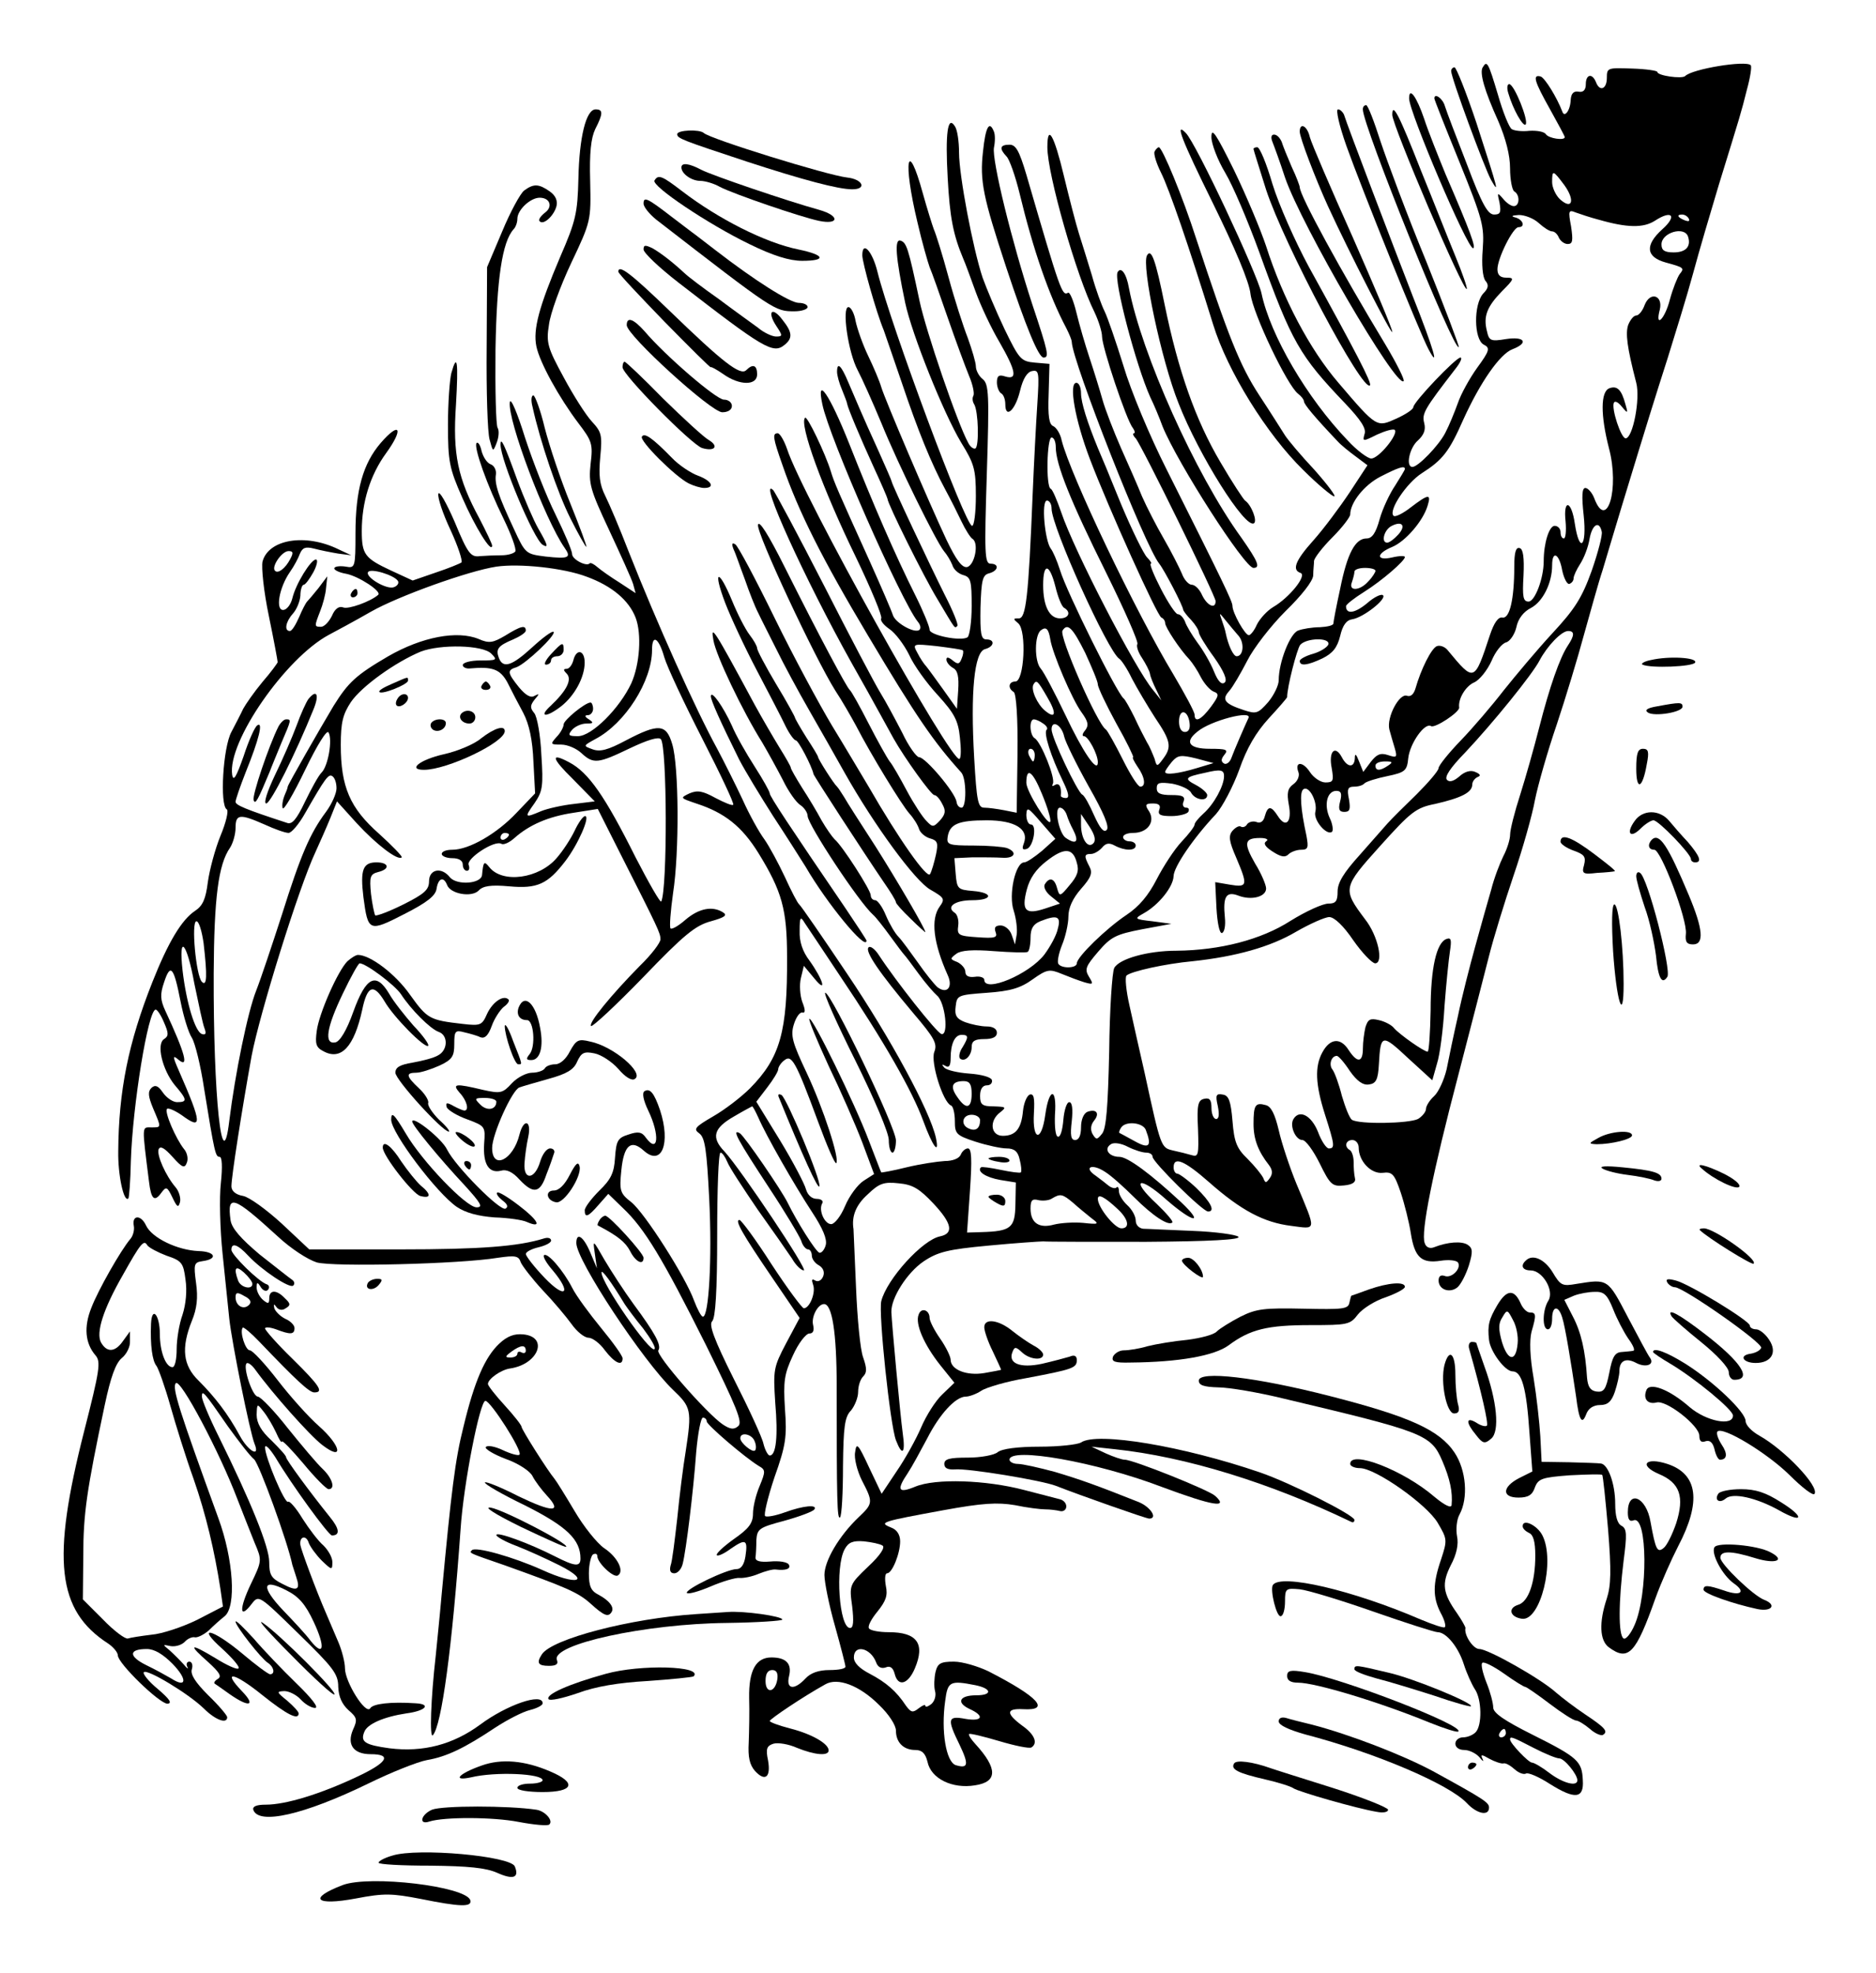 <?xml version="1.0"?>
<svg
    xmlns:rdf="http://www.w3.org/1999/02/22-rdf-syntax-ns#"
    xmlns="http://www.w3.org/2000/svg"
    xmlns:cc="http://web.resource.org/cc/"
    xmlns:dc="http://purl.org/dc/elements/1.1/"
    xmlns:svg="http://www.w3.org/2000/svg"
    xmlns:inkscape="http://www.inkscape.org/namespaces/inkscape"
    xmlns:sodipodi="http://sodipodi.sourceforge.net/DTD/sodipodi-0.dtd"
    xmlns:ns1="http://sozi.baierouge.fr"
    xmlns:xlink="http://www.w3.org/1999/xlink"
    viewBox="0 0 446 469"
    version="1.0"
  >
  <g
      transform="translate(0 469) scale(.1 -.1)"
    >
    <path
        d="m3525 4530c-8-13 4-55 37-128 18-42 28-81 28-112 0-27 5-52 10-55 14-8 13-35-1-35-7 0-18 8-26 18-13 15-14 15-8-10 4-23 2-28-13-28s-29 25-64 118c-25 64-49 127-53 140-5 18-25 32-25 18 0-3 27-71 60-152 55-136 59-152 55-207-3-37 0-65 6-74 9-10 8-18-5-31-23-26-22-108 1-121 16-8 15-14-15-55-18-25-39-63-46-84-8-22-21-54-30-71-16-31-65-81-78-81-17 0-7 46 13 63 14 13 19 25 15 41-6 23 0 33 74 129 12 15 17 27 12 27-11 0-112-106-112-118 0-5-18-17-40-27-47-21-46-23-138 85-68 79-132 200-172 325-13 39-47 120-76 180-43 87-54 104-54 79 0-16 15-55 33-85s54-115 81-189c77-214 96-246 204-359 37-39 51-60 46-73-5-18-4-18 30-1 20 9 38 14 42 11 9-10-38-68-56-68-8 0-34 19-56 43-97 101-184 250-205 350-10 46-156 358-180 381-27 28-10-16 65-168 52-106 86-186 89-215 6-47 87-217 113-237 8-6 14-14 14-18 0-7 25-37 80-95 8-9 28-25 43-36l28-21-42-64c-24-36-62-87-86-114-44-49-52-71-31-78 16-6-27-59-65-81-15-9-32-28-39-42-6-14-15-25-19-25-9 0-39 53-39 70 0 10-21 54-157 325-39 77-85 187-102 245-18 58-38 116-45 130s-21 52-30 85c-10 33-24 78-31 100s-23 84-36 138c-23 96-39 124-39 67 0-64 69-306 112-392 10-21 18-47 18-58 0-25 58-199 73-217 5-7 6-13 3-13-4 0-2-6 4-12 15-18 190-375 190-387 0-20-20-11-32 14-6 14-17 25-25 25-7 0-18 12-23 26-6 14-25 52-43 83s-41 76-52 101c-10 25-33 77-50 115-17 39-37 90-44 115s-21 70-31 100-24 78-31 107-16 50-20 47c-14-8-18 3-99 281-17 57-25 71-40 71-23 0-25-9-7-28 7-7 21-47 31-88 32-133 70-243 111-320 7-14 13-28 13-33 2-48 174-485 208-527 12-15 57-101 57-110 1-3 9-14 19-24 10-11 18-24 18-29s16-32 36-59c24-34 32-54 26-60-7-7-16 1-26 26-8 20-26 51-39 68-13 18-27 41-30 51-4 9-11 17-17 17-5 0-23 27-40 60s-28 60-24 60c3 0-1 7-9 15s-36 65-62 127c-25 62-50 122-55 133-25 61-40 108-40 130 0 14-5 25-11 25-19 0-3-89 32-181 45-118 160-373 170-377 5-2 9-8 9-13 0-10 35-63 58-87 7-8 19-26 27-42 8-15 21-30 30-34 14-5 13-10-6-36-23-31-39-39-39-19 0 7-23 49-50 95-90 149-245 474-266 557-3 16-13 31-20 34-10 4-13 24-11 76l2 72-35 3c-33 3-37 8-72 80-20 42-43 97-52 122-23 69-56 243-56 297 0 26-4 55-10 63-17 27-23-17-17-123 5-93 13-135 37-192 5-11 18-47 30-80s37-86 56-118c39-68 44-91 14-82-15 5-20 2-20-14 0-11 5-23 10-26 6-3 10-15 10-26 0-36 24-14 35 32 7 29 17 45 29 47 16 3 17-3 12-80-3-45-8-141-11-213-10-247-16-295-33-295-14 0-14-1-1-12 20-18 14-138-7-138-16 0-19-16-4-25 6-4 10-62 9-147l-2-140-30 6c-16 3-37 6-47 6-15 0-18 15-24 118-9 156 0 253 26 259 22 6 24 23 3 23-13 0-15 14-14 76 2 65 5 77 20 81 23 6 25 23 4 23-14 0-15 24-9 213 6 190 5 214-10 226-9 7-16 21-16 30s-9 39-19 67c-11 28-32 93-46 145s-30 103-35 114c-4 11-16 49-26 85-37 135-48 78-13-68 11-48 25-96 29-107 5-11 24-65 43-120s42-117 51-139c9-21 13-42 10-47s-2-14 2-20c10-17 12-99 3-105-4-2-12 3-17 13-26 47-101 267-116 338-27 128-31 138-45 143-15 5-12-38 11-148 16-75 91-262 133-332 31-50 35-64 35-127 0-39-4-71-9-71-16 0-193 476-225 604-12 49-36 75-36 39 0-17 33-135 51-178 4-11 23-67 43-125 38-113 70-192 104-255 12-22 29-56 38-75s21-38 26-41c16-10 5-63-13-67-12-2-26 17-49 65-44 94-146 333-155 363-4 14-18 47-31 74s-26 64-30 83c-3 18-11 33-17 33-16 0-1-107 22-150 11-21 36-77 56-125 41-101 131-283 149-305 7-8 16-23 20-33 3-11 15-21 26-24 18-5 20-14 20-74 0-37-5-71-10-74-16-10-90 5-90 18 0 7-15 44-34 82-48 96-101 218-157 360-47 118-79 164-64 94 16-79 187-467 227-517 6-7 8-15 4-19-10-10-56 15-63 34-3 10-28 68-55 128-76 168-85 188-93 215-13 42-56 132-61 127-15-14 42-170 121-332 36-75 63-140 60-145s6-16 19-25c14-9 35-37 47-61 11-25 42-68 69-97 39-43 48-60 52-100 3-26 3-49-1-51-18-12-375 628-410 737-7 20-17 37-22 37-13 0-12-10 11-75 38-111 95-224 203-405 116-195 157-254 222-326 13-14 13-84 1-84-6 0-11 6-12 14-3 22-74 106-89 106-6 0-25 26-40 58-16 31-39 74-52 95s-73 135-134 255c-61 119-116 222-121 227-37 35 76-213 186-410 25-44 55-98 67-120s27-49 33-60c27-48 90-135 97-135 5 0 13-9 19-21 9-16 8-24-5-39-16-17-18-17-33-1-9 9-30 41-46 71s-34 62-41 70c-6 8-29 49-50 90s-41 77-45 80c-7 6-70 123-153 289-41 82-63 116-65 103-3-21 135-316 184-394 16-24 37-61 49-83 35-68 109-189 127-209 10-11 20-27 23-37 3-9 15-19 26-22 18-5 20-11 14-39-4-18-10-39-14-46-7-12-74 83-146 208-18 30-57 96-87 145-30 50-92 165-137 257s-87 171-93 174c-8 5-9 1-4-12 5-10 16-43 27-72 10-29 24-65 32-80 7-15 27-54 43-86 16-33 51-98 78-145s65-114 84-148c71-126 168-258 204-278 33-19 35-22 22-40-22-30-15-87 19-163 13-28-1-46-24-29-8 7-29 33-47 59-18 25-38 53-46 61s-21 30-30 51c-8 20-20 36-25 36-6 0-11 5-11 12 0 12-67 117-86 133-6 6-20 26-31 45-10 19-31 54-46 77-15 24-27 45-27 48s-12 24-27 48c-14 23-41 69-59 102-98 182-105 192-98 153 6-36 69-168 116-243 13-22 35-62 49-89 13-27 32-54 42-60 9-6 17-18 17-26 1-21 122-205 156-235 6-5 24-28 40-50s31-42 34-45 18-23 34-45 36-45 44-52c19-16 28-96 10-91-12 4-107 124-149 188-9 14-20 22-24 18-10-9 26-61 105-155 52-61 59-74 51-94-9-25 21-120 40-127 5-2 9-19 9-37 0-30 3-34 49-49 28-9 61-16 74-16 18 0 27-7 31-26 4-15 5-28 3-31-2-2-24 1-48 6s-45 8-47 6c-10-10 12-24 46-30l37-6-1-52c-1-56-10-64-82-66l-33-1 7 100c5 74 4 100-5 100-6 0-14-7-17-15-4-9-19-15-38-15-17-1-58-7-91-15-32-8-60-13-60-12-1 1-14 36-30 77-33 87-134 294-141 288-2-3 19-53 46-112 28-58 64-140 80-182l28-75-25-16c-14-9-34-36-44-60s-25-43-33-43c-16 0-31 34-21 50 3 5-3 10-13 10-12 0-22 9-26 23-3 12-30 64-61 115l-57 93 26 34c14 18 26 38 26 43s6 15 14 21c18 15 27 0 81-146 21-57 40-101 43-98 9 9-31 131-70 214-34 72-39 89-31 115 5 17 14 30 20 29 8-2 8 6 0 26-5 15-7 40-3 56l7 29 25-30c31-38 21-3-12 43-16 21-24 45-23 70 0 33 2 36 12 19 7-10 44-66 82-123 109-162 174-277 200-348 22-60 39-83 30-40-14 64-108 237-211 390-59 88-110 162-114 165s-19 32-34 65c-15 32-37 73-49 90-12 16-36 59-52 95-17 36-44 90-60 120-52 95-143 298-211 470-20 52-45 111-55 131-14 28-16 49-12 93 5 52 3 59-20 84-14 15-44 62-67 105-38 70-42 82-35 125 3 26 27 92 53 147 47 99 47 101 45 194-2 68 2 103 12 124 19 37 19 47 1 47-23 0-39-67-41-165-2-81-6-100-43-185-51-120-65-173-57-213 8-39 54-122 100-183 32-42 35-49 29-97-5-47-1-61 44-157 27-58 53-115 57-128l6-22-38 25c-21 13-45 30-53 37s-16 11-18 9c-7-9-42 9-42 22 0 8-18 50-39 93-22 44-54 126-73 184-18 58-34 96-36 84-6-42 84-280 130-346 17-24 10-27-45-21-47 6-48 6-76 67-36 77-46 106-42 129 1 9-4 20-12 23-9 3-18 17-22 31-3 14-8 23-12 20-8-9 26-103 64-180 18-37 31-72 28-78-4-5-18-9-33-9s-38-1-51-2c-22-3-29 6-60 81-20 46-37 76-39 67s11-48 29-86c18-39 29-73 26-77-4-3-31-14-61-24l-55-19-52 24c-62 29-69 38-69 94 0 68 20 133 58 185 42 58 33 77-13 24-42-49-60-112-60-215 0-81-1-83-23-79-12 2-25 1-27-3-3-4 10-11 28-14 30-6 85-42 76-50-18-16-71-35-83-30-10 4-20-3-27-20-7-14-18-26-26-26-16 0-16 1-2 37 6 15 13 40 14 55l3 28-21-28c-12-15-24-29-27-32s-12-20-19-37c-8-18-17-33-22-33-14 0-10 22 7 41 9 10 17 29 18 43 0 14 4 26 8 26s14 14 23 30c9 17 11 30 6 30-12 0-48-58-56-92-4-16-14-28-22-28-19 0-9 54 16 90 10 14 20 33 24 44 6 14 13 17 33 12 15-4 40-9 58-12l31-4-30 14c-79 39-167 24-181-29-3-14 3-72 15-129 12-58 21-107 21-110 0-2-16-24-36-47-20-24-40-53-46-64-5-11-18-36-28-55-20-37-28-174-11-184 5-3-2-32-15-63-13-32-26-81-30-110-5-40-12-56-30-68-32-21-64-74-102-170-57-144-80-258-81-402-1-55 13-122 24-112 2 2 5 42 6 89 4 131 41 360 59 360 4 0 13-14 20-31 11-25 11-32 0-39-19-12-4-73 25-109 30-35 31-41 6-41-10 0-25 10-34 23-11 16-18 19-27 11-9-9-8-20 4-49 20-47 20-45-5-45-22 0-22 7-5-128 5-43 13-50 29-28 12 16 14 16 27-11 11-23 14-25 18-10 2 10-3 26-11 35-23 27-45 76-40 90 4 9 14 3 33-18 23-26 29-28 34-14 4 9 1 24-7 33-19 24-47 88-40 95 3 3 19-4 35-15 49-36 49-22-7 106-15 34-15 38-1 26 26-22 16 15-31 116-12 26-13 39-3 68 15 46 23 37 39-45 7-36 19-75 27-87 8-13 21-67 29-120 25-154 27-163 37-163 6 0 7-24 3-62-4-35-2-110 4-168s13-127 16-155c6-56 49-270 60-297 14-34-15-18-35 19-28 52-60 93-98 131-37 36-42 77-16 142 12 29 15 55 10 90-6 45-5 49 15 52 38 5 31 23-9 24-50 2-111 31-125 61-12 26-34 25-29-1 2-10-2-24-8-31-23-27-77-122-93-164-18-45-15-84 10-113 13-15 10-35-27-180-78-306-65-426 57-505 12-8 23-21 23-28 0-19 99-115 118-115 12 1 5 11-23 35-22 18-37 37-33 40 8 8 106-51 142-86 28-28 56-38 56-21 0 4-20 28-45 52-31 31-43 50-39 62 3 10 0 18-6 18s-8-6-5-12c4-7 0-5-8 5-9 10-24 25-34 34-17 14-17 14 2 10 11-2 26 2 34 10 7 8 18 12 23 11 6-2 21 5 34 16 12 12 29 27 38 34 28 23 21 135-15 233-93 256-111 311-101 321 11 11 103-162 146-275 13-34 32-81 41-104 18-42 18-43-9-99-28-59-27-85 2-47 17 22 17 22 111-70 83-81 95-96 95-127 1-24 9-41 24-55 21-18 22-23 11-47-15-35 1-58 42-58 52 0 40-20-33-54-87-41-169-66-216-66-22 0-32-4-30-12 12-37 121-12 273 62 55 27 118 52 140 56 47 8 90 29 162 77 29 19 66 38 83 42 16 4 30 11 30 16 0 26-86-4-149-51-64-47-135-66-215-56-58 8-70 15-60 39 7 19 47 36 100 44 46 6 60 22 22 24-59 4-102-1-108-12-11-16-60 63-60 95 0 14-7 42-16 63s-22 52-29 68c-24 55-59 150-61 162-3 21 14 25 20 5 4-10 18-29 31-42 24-23 25-23 25-3 0 11-10 28-21 39-12 10-34 39-50 64-15 25-31 43-34 40-8-6-55 106-55 129 0 9 11-2 25-24 38-64 126-185 134-185 20 0 18 16-5 44-49 61-104 136-104 142 0 4-16 21-35 40-24 22-35 41-35 61 1 27 1 27 16 8 9-11 22-33 30-50 7-16 13-26 14-22 0 5 23-19 51-52 28-34 55-61 60-61 17 0 9 26-14 48-13 12-50 56-83 97-32 41-64 74-71 75-13 0-36 70-27 79 3 3 12-3 20-14 42-58 130-157 160-180 52-40 45-2-8 45-24 21-68 70-98 109s-60 71-66 71c-11 0-25 45-17 54 2 2 20-13 39-33 88-92 119-121 131-121 23 0 14 15-52 80-36 35-65 68-65 72s12 3 26-2c34-13 44-13 44 3 0 7-10 17-22 22-12 6-23 17-26 25-2 11-1 11 5 3 5-7 14-9 22-3 12 7 12 11-2 24-20 21-37 20-37 0 0-14-3-14-15-4-8 7-15 20-15 29 0 14 2 14 10 1 5-8 13-11 17-6s3 11-3 13c-19 6-84 70-84 82 0 18 15 13 40-14 33-35 99-79 107-71 4 4 3 10-3 14s-40 31-77 60c-45 38-66 62-69 81-9 64 7 58 112-38 31-29 71-55 93-62 40-11 339-4 430 11 42 6 50 5 55-11 4-9 27-39 52-66 25-26 56-63 69-81 12-17 30-32 40-32 9 0 27-13 39-30 23-30 42-39 42-19 0 6-23 38-51 72-27 33-59 76-69 96-21 41-59 85-67 77-3-3 6-19 21-36 46-55 30-69-19-18-25 26-45 52-45 57s13 12 30 16 30 11 30 16c0 6-8 8-17 5-61-19-151-26-342-26h-216l-65 61c-36 33-77 63-92 66-18 3-28 12-28 23 0 23 25 182 48 310 19 100 112 400 152 485 10 22 26 58 35 80l16 40 47-52c46-50 98-90 107-81 2 2-22 27-54 56-69 61-91 111-91 211 0 54 5 73 24 102 26 38 106 95 166 120 47 18 148 16 168-5 15-15 13-16-26-16-23 0-42-5-42-11 0-5 8-9 17-8 54 5 72-2 89-33 9-18 26-51 38-73 14-27 22-64 24-116l4-75-44-46c-47-50-113-88-153-88-14 0-25-4-25-10 0-5 11-10 25-10 16 0 25-6 25-15 0-8 4-15 10-15 5 0 7 6 4 14-6 15 62 60 78 50 5-3 19 3 31 14 35 31 80 51 141 60l57 9 56-111c88-174 93-184 93-199 0-8-22-37-49-63-67-68-123-136-116-143 3-3 59 49 124 116 97 101 124 123 161 133 32 9 40 14 29 21-25 16-57 10-89-17-17-15-33-24-36-21s0 41 6 84c15 96 14 302-2 354-14 48-32 50-110 9-43-23-62-28-80-21-22 8-22 8 7 24 71 37 135 138 135 212 0 39 16 29 29-17 7-24 48-111 91-195s76-154 73-156c-2-3-21 5-42 16-31 17-43 19-62 11-23-11-22-11 16-24 68-22 109-55 148-118 56-91 68-134 68-247 1-177-16-239-88-312-21-21-60-51-88-67-43-25-47-30-33-40s18-39 24-157c7-142-1-279-15-279-4 0-13 17-21 38-20 56-117 208-149 234-27 21-29 27-24 76 6 60 23 74 53 47 43-39 65 17 39 96-14 41-24 53-37 45-6-4-3-21 9-46 28-58 24-105-6-64-9 13-18 15-41 7-26-8-29-15-32-55-2-36-10-52-37-78-19-19-35-40-35-47 0-19 8-16 33 13l23 26 35-34c51-48 94-119 197-325 73-148 88-184 77-193-10-9-19-8-37 4-37 25-160 165-153 176 8 12-8 41-59 110-22 30-53 78-69 105-28 49-28 49-23 15l5-35-16 38c-16 38-33 49-33 22 0-41 159-281 230-349 43-41 45-48 30-146-6-36-15-107-20-159-6-52-12-103-16-113-3-12 0-18 9-18 8 0 17 10 20 23 8 32 25 169 32 265 4 45 11 82 16 82s9-4 9-9c0-8 91-86 124-106 16-9 16-13 2-47-9-21-16-50-16-66 0-23-10-36-46-61-25-18-43-35-40-38s18 4 34 16c35 24 40 21 34-19-3-19-10-30-21-30-23 0-125-49-118-57 4-3 29 4 57 16s59 21 68 20 30 3 46 10c15 6 33 11 40 10 25-3 37 2 31 12-4 6-23 9-44 7-24-2-36 1-35 10 1 6 2 25 2 41 2 27 7 30 67 46 36 10 68 22 71 27 8 12-26 9-70-7-22-8-43-12-47-9-4 2 6 44 22 92 27 76 30 96 25 163-4 65-2 82 19 127 13 29 31 52 39 52 9 0 12 7 9 20-5 19 11 50 26 50 19 0 30-67 30-195 0-273 1-318 8-312 4 4 7 59 7 121 1 94 4 118 19 133 9 11 17 31 17 44 0 14 5 30 12 37 9 9 9 19 0 45-7 18-14 93-17 166s-6 135-6 139c-5 31 6 58 34 83 27 26 38 30 74 26 33-3 49-13 82-48 44-47 49-71 16-78-42-8-127-102-140-154-7-28 21-295 35-331 15-39 23-31 16 17-6 44-26 261-27 288-1 34 38 94 76 120 34 23 58 29 155 38 63 6 122 10 130 10 8-1 118-1 245-1 150 1 226 5 219 12-5 5-55 12-109 14-55 2-108 5-117 5-10 1-18 9-18 19 0 11-9 27-20 37s-20 25-20 33c0 9-3 13-6 9-3-3-11-1-18 4-6 5-20 16-31 24-30 20-10 30 21 10 15-9 46-37 70-61 45-45 82-69 91-60 3 2-14 22-37 44-64 59-43 69 23 10 63-55 92-60 35-6-72 67-127 108-147 108-25 0-38 19-20 30 7 5 25 2 40-6 16-8 35-14 44-14 8 0 15-4 15-10 0-12 119-130 132-130 18 0 6 23-28 56-20 19-41 34-45 34-5 0-9 7-9 15 0 27 26 16 84-35 77-68 131-96 195-104 62-8 61-15 13 100-16 39-35 96-42 127-9 38-18 57-31 60-25 7-29 0-29-45 0-36 11-65 37-98 8-11 9-20 2-30-9-13-11-13-16 0-4 8-20 28-37 45-26 25-32 40-36 90-4 48-9 61-23 63-16 3-18-1-12-27 4-20 3-31-4-31-6 0-11 12-11 26 0 19-4 25-17 22-15-3-18-14-15-72 2-61 1-67-15-62-10 3-30 8-44 11-29 7-29 5-68 185-12 52-28 124-36 160-8 35-11 67-7 71 11 10 92 28 157 34 103 11 185 34 246 70 33 19 69 35 79 35 12 0 34-21 57-55 21-30 44-54 52-55 21 0 7 66-24 105-54 72-53 75 36 174 73 81 85 91 131 100 61 14 88 27 88 46 0 7 6 15 13 18 8 3 6 7-6 12-11 5-25 1-38-11-13-11-23-14-29-8-7 7 8 29 43 65 66 70 160 186 177 219 18 34 52 70 68 70s15-11-1-35c-19-29-43-97-68-195-12-47-32-118-45-159-13-40-24-83-24-95 0-11-7-34-16-51-8-16-22-52-29-80-8-27-25-88-38-135s-32-121-41-165c-10-44-22-101-27-127-6-25-19-54-30-64-10-9-19-23-19-30s-9-18-19-24c-22-11-140-13-157-2-6 4-16 30-24 57-7 28-17 55-22 62-10 12-3 33 10 33 4 0 18-16 31-36 17-24 31-34 45-32 17 2 22 11 24 48 4 72 7 73 69 15l58-53 11 39c7 21 15 83 18 137 4 53 10 112 13 131 4 26 3 33-8 29-24-8-38-69-38-170-1-54-4-98-7-98-9 0-67 41-80 56-5 7-22 16-36 19-21 5-26 2-32-17-3-13-6-35-6-50 0-34-13-36-34-4-19 30-44 28-62-5-19-34-17-77 6-149s24-80 9-80c-6 0-18 18-26 40-16 39-44 53-58 30-10-16 5-50 21-50 8 0 26-25 41-55 25-51 30-56 58-53 21 2 29 8 26 18-2 8-3 25-3 38 0 12-4 25-9 28-14 8-10 24 6 24 8 0 15-8 15-18 0-32 29-63 57-60 23 3 28-3 43-47 9-27 20-71 24-97 9-57 25-72 71-65 19 3 37 1 41-4 9-14-15-39-32-32-9 3-14-1-14-11 0-22 27-31 45-16 8 7 20 30 27 52 10 33 9 41-3 49-14 9-47 7-80-6-10-4-19 0-22 10-10 24 19 168 80 400 30 116 63 243 73 283s36 125 58 190c22 64 45 146 51 180 7 35 30 116 52 180 21 63 50 159 64 211 15 53 34 123 45 156 10 33 30 101 45 150 63 207 78 255 110 355 18 58 46 148 60 200s42 147 61 210c53 172 53 171 67 227 8 29 12 55 9 58-12 12-140-9-156-26-8-7-66 1-66 10 0 3-27 7-60 8-58 2-60 2-60-22 0-27-17-34-26-10-9 22-24 18-24-5 0-14-6-20-17-18-12 2-18-4-19-20-1-25-15-43-20-27-13 34-41 79-51 83-21 6-15-12 22-78 19-34 35-64 35-66 0-9-39-3-45 7-4 6-21 9-39 8-17-2-36 0-42 4-6 3-21 40-33 82-23 77-26 82-36 65zm194-280c26-36 19-60-10-34-10 9-19 28-19 41 0 30 2 29 29-7zm81-82c69-20 107-20 134-3 41 27 54 12 18-20-42-38-39-66 8-79 44-12 45-13 33-28-5-7-16-34-23-60-12-47-36-70-24-24 8 34-23 44-36 11-5-14-14-25-20-25s-14-10-19-22c-7-20-3-53 19-138 10-38-8-131-25-132-11-1-35 72-28 85 3 5 11 0 19-10 14-17 15-16 8 7-9 33-19 44-38 37-21-8-21-64-1-142 26-97-5-199-35-119-5 13-15 24-21 24-8 0-9-19-4-65 8-75-10-92-21-20-8 56-28 60-22 5 2-22 0-40-4-40-5 0-8 7-8 15s-6 15-14 15c-13 0-26-41-26-84 0-41-21-96-36-96-13 0-15 11-12 62 2 43-1 63-9 65-9 3-13-9-13-44 0-78-11-124-28-121-10 2-20-12-30-42-37-112-37-112-100-36-6 8-18 13-26 10-13-5-38-55-51-101-4-13-11-20-20-17-18 7-49-51-42-80 3-11 9-32 13-45 6-21 5-23-16-16-18 6-27 2-41-16l-18-24-10 25c-7 18-10 20-10 8-1-24-18-23-31 2-16 30-32 14-24-26 5-30 4-34-15-34-11 0-28 11-37 25-17 26-37 25-27-1 3-8-2-21-12-28-14-10-16-21-11-49 8-41-7-57-26-27-16 25-24 25-31 0-3-13-11-18-20-14-8 3-18 0-22-5-3-6-10-9-15-6-4 3-13-2-20-10-10-12-8-25 9-64 28-66 27-71-15-64l-35 6 3-62c2-34 7-60 13-59 6 2 9 18 7 37-5 50 3 63 32 52 31-12 66-3 66 17 0 8-11 35-26 59-28 49-26 61 12 61 15 0 21-4 14-8-7-5-2-13 15-24 20-13 30-15 38-7 6 6 20 11 30 11 17 0 18 5 13 33-14 64-17 105-7 111 14 9 34-32 28-54-5-20 28-58 40-47 3 4 1 19-6 33-14 31-6 64 16 64 11 0 14-6 9-25s-2-25 10-25c13 0 15 6 11 30-5 24-3 30 12 30 10 0 21 3 25 8 4 4 29 12 54 17 43 9 47 13 50 43 4 35 39 85 54 76 9-6 68 33 67 44-3 20 15 51 36 60 13 6 31 29 41 51 9 22 25 42 35 44 9 3 20 19 24 36 4 20 17 37 35 46 28 15 50 59 50 101 0 37 17 28 24-12 4-19 12-34 17-32 6 2 10 8 10 13 0 6 7 21 16 35s19 40 22 59c6 34 23 45 29 17 2-8-9-50-24-93-23-64-40-91-94-149-36-39-87-100-115-135-27-35-73-89-102-119s-53-60-53-66-24-34-52-62c-29-28-60-59-69-69s-39-44-67-76c-37-41-52-65-52-86 0-23-4-29-22-29-13 0-53-18-90-41-70-45-168-70-271-71-68 0-136-19-148-41-5-10-11-99-12-198-3-133-7-184-17-196-12-15-14-15-23 0-5 10-4 21 4 31 14 17 6 29-16 21-9-4-15-19-15-37 0-19-5-30-14-30-10 0-12 11-8 45 3 29 1 45-6 45-6 0-12-19-14-42-2-24-7-42-13-40-6 1-8 25-7 52 5 66-14 65-23 0-9-66-31-62-27 4 2 36 0 47-10 44-7-3-14-20-16-39-4-43-18-59-48-59-29 0-33 36-6 56 15 12 14 13-15 14-28 0-33 4-33 25 0 16 6 25 16 25 9 0 14 6 12 13-3 7-26 13-54 15-27 2-53 8-59 14-7 8-6 9 3 4 8-5 12 1 12 18 0 35 10 56 26 56 17 0 17-5 2-30-7-10-9-22-6-26 11-10 28 6 28 27 0 14 7 19 30 19 20 0 30 5 30 15 0 9-9 15-24 15-14 0-37 5-51 10-21 8-26 16-23 38 3 26 5 27 74 32 56 4 80 11 109 32 34 24 40 25 69 13 17-7 41-16 54-20 21-6 22-5 11 13s-8 25 22 60 42 41 104 53l70 13-45 6c-44 5-44 6-21 19 36 20 70 63 71 88 0 22 48 92 101 148 15 17 40 64 55 105 18 52 40 89 70 122 24 26 44 49 44 51 0 24 23 113 31 124 15 17 72 18 67 1-3-7-19-17-36-22-18-5-32-13-32-17 0-13 18-11 54 6 24 12 35 25 42 53 6 26 15 38 29 40 26 4 82 48 73 57-4 4-21-4-38-19-29-24-50-27-50-7 0 4 19 19 43 34 43 27 97 74 97 83 0 3-13 3-30-1-39-9-39 9 0 25 31 13 73 61 84 98 9 29 2 28-40-4-19-15-38-24-41-20-13 12 31 78 67 101 50 32 65 51 99 128 40 88 87 156 117 167 39 15 29 31-16 24-36-6-40-4-45 19-9 35 0 58 36 95 29 29 30 32 10 32-14 0-21 6-21 20 0 26 37 100 50 100 17 0 11 18-7 23-12 3-9 5 8 6 14 0 35-8 47-19s26-20 32-20 13-7 16-15c4-8 13-15 21-15 12 0 13 8 8 42-7 37-6 40 11 33 11-4 35-12 54-17zm215 2c3-6-1-7-9-4-18 7-21 14-7 14 6 0 13-4 16-10zm-2-42c8-24-5-38-34-38-22 0-29 5-29 19 0 28 54 44 63 19zm-1503-501c0-41 35-128 119-297 44-89 78-166 75-171s2-20 11-33c9-14 18-31 19-38s8-24 15-38l12-25-20 25c-42 50-187 330-218 422-10 29-21 55-25 56-12 5-9 122 2 122 6 0 10-11 10-23zm830-52c0-2-11-20-23-39-13-19-30-55-37-80-9-33-18-46-31-46-27 0-46-35-63-120-9-41-16-78-16-82 0-5-15-8-32-9-18 0-42-4-52-8-19-7-46-75-46-118 0-12-11-35-25-52-24-27-28-29-58-19-46 15-53 25-35 45 9 10 28 43 43 72 15 30 56 83 91 118 38 37 65 71 66 85 0 13 2 28 2 35 1 7 20 32 44 56 23 23 42 48 42 54 0 28 33 70 72 90 43 22 58 27 58 18zm-840-94c0-43 134-340 161-357 5-3 19-24 30-47 12-23 37-65 55-93 38-56 40-70 19-98-14-19-15-19-20 0-4 10-11 28-18 39-6 11-20 38-30 60-11 22-22 42-26 45-16 13-135 252-151 305-7 22-17 45-22 51-14 19-23 114-9 114 6 0 11-8 11-19zm824-62c-9-10-21-19-26-19-15 0-8 29 9 39 26 14 37 2 17-20zm-2634-58c-12-23-29-35-36-28-10 9 16 47 32 47 11 0 12-4 4-19zm705-42c60-22 100-56 116-97 15-39 10-111-10-156-28-60-94-126-127-126-22 0-25 2-14 15 7 8 22 15 34 15 17 0 18 2 6 10-10 6-11 10-2 10 6 0 12 7 12 15s-3 15-6 15c-13 0-64-42-64-52 0-6-7-20-17-30-15-17-15-18 11-18 15 0 36-9 48-20 29-27 40-25 115 11 42 20 68 28 74 22 15-15 16-357 1-386-2-4-29 43-61 105-73 146-112 202-158 226-45 24-42 10 9-40l52-53-49-6c-28-3-63-11-78-17-40-17-41-16-16 19 19 28 21 40 16 115-2 46-10 91-17 99-10 12-10 18 1 32 12 14 12 15 0 9-9-6-21 1-37 20-28 35-29 41-6 48 22 8 95 77 88 84-3 3-26-14-51-37-48-44-69-51-79-25-8 21-2 29 34 44 16 7 30 16 30 21 0 14-12 11-49-12-29-17-38-19-63-8-51 21-135 5-215-41-77-45-95-62-130-118-34-57-108-186-109-192 0-3-4-13-8-22-4-10-6-23-4-29 2-7 26 34 53 90 29 60 52 97 56 90 10-17-1-81-17-96-7-7-24-38-39-69-20-42-31-55-43-50-98 32-122 42-122 50 0 5 11 37 24 70 32 79 42 121 28 112-6-3-21-37-33-74-17-48-24-61-27-44-12 78 127 278 230 333 15 8 60 32 100 55 65 37 232 97 298 107 55 8 160-3 215-24zm-449-10c3-5-1-12-10-15-17-6-68 24-61 36 6 10 62-7 71-21zm1563-13c6-25 15-48 21-51 17-10 11-25-10-25-25 0-40 29-40 79 0 54 15 52 29-3zm761 37c0-3-7-15-17-25-20-23-48-24-39-2 3 9 6 20 6 25s11 9 25 9 25-3 25-7zm-325-155c14-17 11-48-5-48-8 0-20 26-26 55-1 6-5 19-9 30-7 20-7 20 9 0 9-11 23-28 31-37zm-448-8c5-33 52-143 74-173 16-22 18-31 9-43-7-8-8-14-3-14 10 0 33-43 33-62 0-28-36 25-77 112-25 52-51 102-59 111-15 17-15 80 1 91 12 9 18 3 22-22zm83-32c16-35 30-68 30-75s20-49 44-93c25-44 42-80 40-80-3 0 2-10 10-22 18-25 21-48 7-48-6 0-24 29-42 65s-36 68-40 71c-20 12-112 222-103 235 12 19 24 7 54-53zm-291 6c2-2 1-11-3-20-5-13-9-14-21-4-10 8-15 9-15 2 0-6 7-15 16-20 11-6 14-21 12-53l-3-44-32 45c-18 25-36 50-41 56-5 5-15 20-21 32-12 22-11 22 46 16 32-4 60-8 62-10zm200-110c24-40 21-55-5-33-18 15-34 50-27 62s10 9 32-29zm339-62c2-14-2-22-11-22s-14 10-14 25c0 31 21 28 25-3zm140 11c-8-17-35-79-41-96-4-10-12-15-17-12-8 5-7 11 1 21 10 12 4 14-35 14-49 0-61 16-29 41 31 26 131 52 121 32zm-488-13c8-5 12-12 8-15-7-8 10-62 39-122 14-29 16-40 7-40-7 0-13 3-12 6 2 21-4 31-14 25-6-4-8-3-5 3 7 12-28 99-43 108-12 7-14 45-2 45 4 0 14-4 22-10zm50-31c3-13 29-66 58-118 37-65 50-97 43-104s-16 4-30 35c-11 25-23 47-28 49-11 5-73 135-73 155 0 24 24 11 30-17zm-70-44c0-8-2-15-4-15s-6 7-10 15c-3 8-1 15 4 15 6 0 10-7 10-15zm385-31c-43-13-75-17-75-9 0 3 7 13 16 24 14 16 21 17 58 8l41-11-40-12zm455 6c-19-13-30-13-30 0 0 6 10 10 23 10 18 0 19-2 7-10zm-803-133c-4-13-57 72-57 92 0 39 15 28 37-26 13-31 22-61 20-66zm413 108c0-23-24-67-49-89-12-11-21-22-21-26 0-5-14-23-31-41s-43-58-59-89c-20-39-42-65-72-85-48-32-118-100-118-115 0-12-37-13-44-1-3 5 1 25 9 45 8 19 15 50 15 67 0 21 10 43 30 66 24 27 28 38 20 53-13 25-13 30 4 30 7 0 19 7 26 15 9 11 17 12 30 5 24-13 50-13 50 0 0 6-7 10-15 10s-15 5-15 10c0 6 11 10 24 10 34 0 53 26 38 51-11 16-9 19 9 19 15 0 19-5 15-15-4-12 3-15 29-15 18 0 37 5 40 10 3 6 1 10-5 10-7 0-10 7-6 15 4 12-3 15-29 15s-35 4-35 16c0 14 7 15 37 11 20-4 41-13 45-22 10-17 38-21 38-5 0 5-12 16-27 24-29 15-26 19 22 29 37 9 45 7 45-8zm-2110-29c0-12-11-37-25-56-38-51-60-102-105-245-23-71-50-152-61-180-20-50-50-197-64-310-17-142-38 59-37 351 1 180 11 259 39 299 7 11 13 32 13 47 0 33 10 34 69 8 24-11 49-20 57-20 7 0 25 21 40 48 47 82 55 93 64 87 6-4 10-16 10-29zm1678-148c-18-15-37-28-43-28-21 0-38-77-25-115 6-19 9-45 7-57l-4-23-8 23c-4 12-16 22-26 22-13 0-16-5-12-16 5-13-2-15-43-12-45 3-49 5-46 27 2 13-2 27-8 31-22 14 0 30 41 30 50 0 51 18 2 22-36 3-38 5-41 41l-3 37 43 2c24 0 55 0 71-1 29-2 37 13 11 23-9 3-44 6-80 6-59 0-64 2-61 21 5 30 25 39 93 39 67 0 101-21 88-55-5-13-3-16 7-13 16 5 25 58 10 58-6 0-11 10-11 23 1 20 4 18 35-18l34-39-31-28zm58 85c3-10 10-26 15-35 15-29 8-37-17-20-16 10-29 72-14 72 6 0 13-8 16-17zm63-68c-13-13-29 11-29 45v25l20-30c13-20 16-33 9-40zm-1389 21c0-3-4-8-10-11-5-3-10-1-10 4 0 6 5 11 10 11 6 0 10-2 10-4zm1350-67c6-19 1-32-17-53-23-28-24-28-30-7-6 23-18 27-29 9-4-6 2-19 15-29l21-17-36-12c-46-15-56-5-43 45 7 27 22 49 47 68 42 33 63 32 72-4zm-45-156c-3-16-18-43-32-62-36-47-143-92-143-60 0 5-10 9-22 7-15-2-23 2-23 12 0 8-9 18-19 23-18 7-18 8-2 20 11 8 39 10 89 6 40-3 75-4 80-2 4 2 7 18 7 34 0 21 6 32 23 39 40 16 50 12 42-17zm-2031-35c9-78 8-104-4-92-14 14-26 144-13 144 6 0 13-24 17-52zm-22-96c10-48 20-96 24-106 5-13 3-17-6-14-16 5-37 74-46 151-10 89 10 68 28-31zm1848-262c0-35-13-39-34-8-18 25-13 38 15 38 14 0 19-7 19-30zm-507-57c18-42 86-161 128-225 25-38 36-64 32-78-3-11-10-19-15-18-9 3-54 75-75 118-15 31-103 159-114 166-21 12-5-16 69-129 39-59 73-116 77-127 3-11 11-20 16-20s9-7 9-15c0-7 7-18 17-23 10-6 14-16 10-26s-12-14-19-10c-8 5-9 2-5-10 7-18-8-56-22-56-4 0-39 47-77 105-37 58-72 105-76 105-12 0 6-32 79-139l64-94-32-60c-30-57-31-63-26-141 7-81 2-126-13-126-4 0-11 12-15 28-3 15-35 84-70 153-48 96-60 130-52 138s12 72 12 206c0 107 3 195 8 195 4 0 11-10 16-22 5-13 38-63 72-113 35-49 72-102 82-117 9-16 22-28 28-28 11 0-149 239-188 282-33 34-27 56 22 84 22 13 41 23 43 24 2 0 8-12 15-27zm527-6c0-19-10-27-26-20-21 8-17 33 6 33 11 0 20-6 20-13zm394-23c15-39 8-46-26-27-18 10-35 19-37 20-1 1 0 6 4 12 10 17 52 13 59-5zm-172-174c12-11 32-27 43-36 19-14 18-15-20-11-22 2-53 0-69-4-36-10-56 4-56 38 0 20 4 24 19 20 10-2 25-1 32 4 20 12 25 11 51-11zm105-14c26-24 30-46 9-46-16 0-56 50-56 70 0 13 16 5 47-24zm-2261-111c36-12 40-17 45-57 4-26 1-58-7-83-8-22-14-59-14-82 0-24-4-43-10-43-16 0-30 37-30 79 0 45-19 68-21 24-2-51 3-88 13-100 5-7 20-49 33-95s37-123 55-173c30-86 50-172 64-262l6-42-62-32c-35-17-83-33-108-35-25-3-50-7-56-9s-33 18-59 45l-48 48 1 104c0 99 8 155 51 358 14 66 26 100 41 112 11 9 20 27 19 40v23l-16-22c-19-28-39-29-53-4-12 23 5 78 52 160 42 75 50 85 58 71 4-6 25-17 46-25zm204-67c0-15-28-9-34 8-11 30-6 37 14 19 11-10 20-22 20-27zm885-48c6-9 25-35 44-58 18-24 31-46 27-49-10-11-126 156-126 182 0 9 23-22 55-75zm-893-2c-13-13-32-2-32 18 0 12 4 13 21 3 14-7 18-14 11-21zm-50-289c26-36 53-71 62-78 12-10 80-197 91-251 1-3 5-15 9-28 11-32 3-36-33-17-26 13-31 21-31 52 0 36-44 144-120 298-22 44-40 87-40 95 0 17 4 13 62-71zm1252-35c4-9 4-19 1-22-6-6-35 18-35 29 0 16 28 10 34-7zm-1048-430c28-60 24-84-8-44-10 14-40 46-65 72-53 56-50 77 7 48 30-15 46-33 66-76zm-336-99c36-37 34-59-3-35-12 7-39 22-60 32-42 21-41 38 2 38 18 0 38-12 61-35z"
    />
    <path
        d="m1310 3135c-13-14-18-25-12-25 7 0 12 5 12 10 0 6 7 10 15 10s15 7 15 15c0 20-3 19-30-10z"
    />
    <path
        d="m1363 3120c-3-11-10-20-16-20-8 0-8-3 0-11 14-14 0-41-37-76-31-28-12-30 24-2 32 25 56 69 56 104 0 30-20 34-27 5z"
    />
    <path
        d="m733 3028c-5-7-18-35-28-63-10-27-33-80-51-117-19-40-28-68-21-68 11 1 70 119 112 223 15 36 8 50-12 25z"
    />
    <path
        d="m662 2963c-23-46-63-164-59-175 4-12 10 0 38 67 4 11 17 42 28 69 24 56 24 56 11 56-5 0-13-8-18-17z"
    />
    <path
        d="m3450 4521c0-16 79-230 95-259 19-33 19-31-35 136-24 72-48 132-52 132s-8-4-8-9z"
    />
    <path
        d="m3586 4468c11-38 35-80 41-74 8 8-27 96-39 96-5 0-6-10-2-22z"
    />
    <path
        d="m3350 4456c0-32 138-356 152-356 8 0-7 41-65 175-18 44-42 104-51 132-18 53-36 78-36 49z"
    />
    <path
        d="m3240 4430c0-39 217-577 228-565 2 1-33 93-77 203-45 109-93 238-109 286-15 47-30 86-34 86-5 0-8-4-8-10z"
    />
    <path
        d="m3201 4343c36-101 175-446 195-483 27-51 13-1-37 125-47 121-155 404-164 433-3 6-9 12-14 12-6 0 3-39 20-87z"
    />
    <path
        d="m3310 4417c0-25 169-421 177-414 2 2-10 37-27 78s-53 133-82 204c-51 130-68 164-68 132z"
    />
    <path
        d="m2337 4330c-8-70 0-108 55-275 47-142 77-215 89-215 14 0 11 13-27 127-49 150-96 342-91 372 3 14 3 31 0 38-11 28-20 11-26-47z"
    />
    <path
        d="m3090 4377c0-14 37-111 67-177 50-109 153-310 153-299 0 8-43 109-94 225-52 116-98 223-102 238-6 27-24 36-24 13z"
    />
    <path
        d="m1610 4371c0-10 11-14 165-65 135-44 218-66 251-66 36 0 25 24-12 28-46 5-327 92-341 106-10 9-63 7-63-3z"
    />
    <path
        d="m3025 4353c4-10 18-48 30-85 39-114 265-502 282-484 3 3-17 43-44 88-104 172-203 353-203 373 0 3-8 25-19 48-10 23-21 50-24 60-4 9-11 17-18 17s-8-7-4-17z"
    />
    <path
        d="m2745 4330c-3-5 4-28 15-50 20-40 66-174 124-361 34-111 128-262 214-346 35-35 69-63 74-63s-16 28-47 63c-32 34-63 71-70 82s-34 54-61 95c-47 72-74 141-150 372-32 100-81 218-89 218-2 0-7-4-10-10z"
    />
    <path
        d="m2980 4336c0-2 14-46 30-97 43-131 230-483 247-465 5 5-33 78-145 281-33 61-72 149-87 198-14 48-30 87-36 87-5 0-9-2-9-4z"
    />
    <path
        d="m1620 4292c0-15 24-32 45-32 11 0 32-6 46-14 32-17 193-72 236-81 48-10 50 12 1 26-76 21-252 81-280 95-30 16-48 18-48 6z"
    />
    <path
        d="m1556 4261c-8-13 128-104 225-151 57-28 96-40 126-40 59 0 54 14-9 27-79 16-191 73-277 139-47 36-56 40-65 25z"
    />
    <path
        d="m1246 4237c-9-7-33-51-52-97l-36-85-1-190c-1-104 2-203 7-220 8-30 8-30 17-7 5 13 6 29 2 35-4 7-6 91-5 187 3 168 16 255 43 285 5 5 9 16 9 25 0 21 31 50 53 50 25 0 32-22 12-36-10-8-16-17-12-20 9-10 34 13 40 36 3 13-2 25-16 35-26 18-38 19-61 2z"
    />
    <path
        d="m1530 4206c0-8 14-25 30-38 283-219 282-218 329-218 17 0 31 5 31 10 0 6-10 10-21 10-21 0-106 54-199 126-25 19-49 38-55 42-5 4-28 21-50 38-57 44-65 47-65 30z"
    />
    <path
        d="m1530 4097c0-8 37-43 82-78 204-158 226-171 253-149 20 16 19 30-5 60-24 32-37 20-15-14 16-24 16-26 0-26-9 0-29 9-43 21-15 11-57 41-93 68-37 26-74 54-82 62-27 25-55 47-76 59-17 8-21 8-21-3z"
    />
    <path
        d="m2727 4083c-14-23 34-250 75-352 48-123 158-298 179-285 9 5-6 44-21 54-4 3-31 44-59 92-59 100-100 217-132 373-22 109-32 135-42 118z"
    />
    <path
        d="m1470 4044c0-4 50-57 110-119 61-62 110-111 110-108 0 2 13-5 29-16 39-28 81-28 81-1 0 22-10 26-26 10-14-14-57 20-181 140-92 89-123 113-123 94z"
    />
    <path
        d="m2657 4043c-10-17 43-220 78-298 8-16 21-47 29-69 36-88 195-336 216-336 17 0 11 15-29 72-110 152-237 437-267 593-6 35-19 52-27 38z"
    />
    <path
        d="m1490 3917c0-24 201-207 227-207 14 0 23 6 23 15 0 8-8 15-19 15-18 0-139 104-189 163-26 29-42 35-42 14z"
    />
    <path
        d="m1073 3803c-4-16-8-71-8-123 0-86 3-103 34-173 30-69 70-134 71-114 0 4-14 33-30 64-52 96-64 154-56 270 6 104 3 126-11 76z"
    />
    <path
        d="m1480 3817c0-18 163-183 189-192 30-9 41 4 16 19-11 6-59 50-108 98-48 49-89 88-92 88s-5-6-5-13z"
    />
    <path
        d="m1990 3806c0-8 5-27 12-43 6-15 12-30 12-33 2-11 31-80 62-148 19-41 34-76 34-78 0-11 86-185 119-239 44-74 40-69 47-63 3 3-11 37-30 74-35 70-126 263-126 269 0 2-14 34-31 72-42 92-54 122-73 166-16 38-26 48-26 23z"
    />
    <path
        d="m1266 3723c18-82 60-206 90-265 19-38 36-68 38-68s-15 46-38 103c-23 56-50 137-61 180-10 42-23 77-27 77-5 0-6-12-2-27z"
    />
    <path
        d="m1526 3652c-6-10 78-94 111-111 12-6 29-11 37-11 27 0 18 17-14 29-17 6-46 25-63 43-47 48-65 60-71 50z"
    />
    <path
        d="m1190 3633c0-37 79-225 100-238 15-9 12 0-10 38-11 19-34 72-51 118-30 83-39 102-39 82z"
    />
    <path
        d="m1724 3257c13-34 47-107 76-162s60-115 68-132c9-18 20-33 24-33 6 0 38-61 42-80 1-5 120-188 167-257 16-23 29-44 29-48 0-3 16-21 35-39 19-19 35-33 35-32 0 8-68 124-118 203-35 54-69 107-75 118-7 11-14 22-17 25-8 7-44 64-45 70 0 3-13 24-28 47-15 24-27 45-27 47s-20 39-45 80c-25 42-45 80-45 85s-8 19-18 32-29 50-42 82c-32 77-46 73-16-6z"
    />
    <path
        d="m835 3280c-3-5-1-10 4-10 6 0 11 5 11 10 0 6-2 10-4 10-3 0-8-4-11-10z"
    />
    <path
        d="m3925 3121c-16-3-25-9-20-11 19-9 120-5 125 5 6 12-62 16-105 6z"
    />
    <path
        d="m931 3064c-19-8-32-16-29-19 6-7 68 18 68 27 0 10 2 10-39-8z"
    />
    <path
        d="m1145 3060c-3-5 1-10 10-10s13 5 10 10c-3 6-8 10-10 10s-7-4-10-10z"
    />
    <path
        d="m945 3029c-4-6-5-13-2-16 7-7 27 6 27 18s-17 12-25-2z"
    />
    <path
        d="m1690 3035c0-10 22-59 67-150 14-27 51-88 81-135 31-47 65-101 77-120 51-88 145-202 145-176 0 2-23 37-50 77-133 195-180 266-180 273 0 4-16 33-36 64s-45 75-54 97c-20 44-49 86-50 70z"
    />
    <path
        d="m3940 3011c-24-4-31-9-22-15 16-10 82 1 82 14 0 11-6 11-60 1z"
    />
    <path
        d="m1097 2994c-9-10 2-24 19-24 8 0 14 7 14 15 0 15-21 21-33 9z"
    />
    <path
        d="m1025 2971c-3-5-1-12 5-16 12-7 30 2 30 16 0 12-27 12-35 0z"
    />
    <path
        d="m1144 2935c-16-14-57-31-89-38-57-13-87-37-47-37 55 0 192 65 192 92 0 15-25 7-56-17z"
    />
    <path
        d="m3890 2863c0-54 15-48 25 10 6 30 4 37-9 37-12 0-16-10-16-47z"
    />
    <path
        d="m3886 2738c-21-29-10-42 14-18 11 11 25 20 31 20 12 0 89-80 89-92 0-5 5-8 10-8 17 0 11 15-17 48-16 17-36 40-45 51-23 27-63 27-82-1z"
    />
    <path
        d="m1366 2715c-9-19-28-48-42-64-42-50-130-62-161-22-12 15-14 13-17-19-2-21-59-25-76-6-20 26-50 20-50-9 0-20-11-30-61-55-34-17-64-28-67-26-2 3-7 26-10 51-4 41-2 47 17 52 29 7 26 23-4 23-32 0-39-17-31-83 11-82 13-83 97-40 55 28 75 44 77 61 4 25 17 29 25 8s58-30 75-13c10 11 29 14 73 10 66-6 91 5 133 60 30 39 60 107 47 107-5 0-16-16-25-35z"
    />
    <path
        d="m3710 2689c0-5 14-15 31-21 25-9 30-14 25-34-6-21-3-23 31-19 21 1 40 3 42 4 3 1-20 19-49 41-53 40-80 50-80 29z"
    />
    <path
        d="m3927 2694c-11-12-8-24 6-24 16 0 79-167 75-200-2-19 2-25 17-25 27 0 24 36-10 117-50 119-70 149-88 132z"
    />
    <path
        d="m3890 2607c0-8 9-40 20-73 12-32 23-85 27-116 5-53 14-70 27-50 10 16-47 237-65 247-5 4-9 0-9-8z"
    />
    <path
        d="m3835 2428c8-118 25-173 25-77 0 87-12 189-22 189-6 0-7-44-3-112z"
    />
    <path
        d="m826 2405c-23-23-68-125-73-166-4-30-2-39 16-48 42-23 73 11 92 98 12 58 27 64 53 21 21-37 96-113 104-106 3 3-13 25-35 48-21 24-48 58-58 76-31 52-55 40-85-43-16-45-32-71-43-73-27-5-21 35 18 116 19 40 37 72 40 72 15 0 83-51 98-73 24-37 70-83 90-90 23-8 22-44-2-56-10-6-37-13-60-17-30-5-41-11-41-24 0-17 112-140 127-140 4 0-6 13-23 28-16 16-28 34-26 40s-8 22-22 35c-31 29-32 37-6 37 10 0 35 8 55 17 30 14 35 22 35 51 0 31 2 34 24 28 13-3 31-8 39-12 10-3 18 5 26 27 6 17 19 37 28 45 10 7 15 15 12 18-12 12-38-6-51-34-12-27-15-29-58-24-79 9-84 12-125 69-35 50-95 95-124 95-5 0-16-7-25-15z"
    />
    <path
        d="m2033 2170c46-93 80-173 80-190s4-30 9-30c4 0 8 13 8 29 0 31-154 351-168 351-5 0 27-72 71-160z"
    />
    <path
        d="m1233 2295c-6-17 2-30 20-30 16 0 21-63 6-81-9-11-8-14 4-14 21 0 30 31 21 77-10 57-37 83-51 48z"
    />
    <path
        d="m1200 2251c0-23 23-91 32-91 10 0 11-3-12 55-10 28-19 44-20 36z"
    />
    <path
        d="m1355 2191c-9-18-23-31-35-31-10 0-22-4-25-10-3-5-17-10-30-10s-35-11-48-25c-22-24-27-25-68-16-67 16-75 15-56-7 17-18 23-42 11-42-3 0-15 5-26 11-16 9-19 8-16-3 3-7 24-20 49-29 43-16 43-17 40-58-3-48 11-71 40-64 13 4 28-3 44-21 33-35 49-33 64 12 8 20 16 43 18 50 3 6-1 12-9 12-9 0-19-15-24-32-13-43-40-44-37-3 1 17 5 45 9 63 8 39-11 44-21 5-15-61-65-85-65-32 0 33 48 139 65 144 5 2 36 11 68 20 44 12 61 22 69 41 10 22 17 25 41 20 16-3 42-20 57-37 16-19 32-29 39-24 24 14-51 78-106 89-28 7-33 4-48-23zm-175-120c0-19-22-23-38-7-15 15-14 16 11 16 15 0 27-4 27-9z"
    />
    <path
        d="m1851 2083c57-140 94-222 97-213 5 13-77 208-90 217-6 3-9 2-7-4z"
    />
    <path
        d="m930 2028c1-32 108-174 156-207 21-14 50-22 90-25 32-1 67-6 77-11 37-16 27 4-19 39-26 20-49 34-52 31s3-11 13-19c11-8 14-15 7-19-12-8-119 100-139 140-12 26-83 82-83 67 0-9 65-88 124-151 40-44 45-53 29-53-25 0-130 110-168 175-28 47-35 54-35 33z"
    />
    <path
        d="m1099 1979c13-11 26-17 29-14 7 6-29 34-43 34-5 0 1-9 14-20z"
    />
    <path
        d="m3800 1985c-24-13-24-14-4-15 35 0 84 12 84 21 0 14-52 10-80-6z"
    />
    <path
        d="m910 1962c0-19 71-110 89-115 26-7 27 4 1 25-10 9-31 35-46 57-24 38-44 52-44 33z"
    />
    <path
        d="m2350 1936c0-2 11-6 25-8 14-3 25-1 25 3 0 5-11 9-25 9s-25-2-25-4z"
    />
    <path
        d="m1105 1920c3-5 8-10 11-10 2 0 4 5 4 10 0 6-5 10-11 10-5 0-7-4-4-10z"
    />
    <path
        d="m1355 1898c-12-24-26-38-38-38-22 0-18-24 5-28 19-4 61 61 56 85-3 13-9 8-23-19z"
    />
    <path
        d="m3810 1912c8-5 35-12 60-15s54-9 63-13c9-3 17-2 17 4 0 14-20 20-92 27-40 4-58 3-48-3z"
    />
    <path
        d="m4046 1912c27-25 83-52 89-43 3 6-13 19-37 31-43 21-70 27-52 12z"
    />
    <path
        d="m2350 1845c0-2 9-9 20-15 16-9 20-8 20 5 0 8-9 15-20 15s-20-2-20-5z"
    />
    <path
        d="m1425 1789c-4-6-5-11-4-12 48-25 66-40 77-61 13-26 32-35 32-16 0 11-81 100-91 100-4 0-11-5-14-11z"
    />
    <path
        d="m4041 1766c18-18 124-84 128-80 11 10-94 84-118 84-8 0-12-2-10-4z"
    />
    <path
        d="m2810 1693c1-10 50-47 50-38 0 17-22 45-35 45-8 0-15-3-15-7z"
    />
    <path
        d="m3627 1693c-13-12-7-23 12-23 28 0 57-48 42-72-14-22-15-68-1-68 6 0 10 11 10 25 0 31 15 33 24 3 7-21 21-107 33-188 7-57 14-68 24-42 5 14 17 22 33 22 18 0 27 8 35 31 6 18 11 40 11 50 0 25 16 32 40 19 23-12 44-4 33 12-5 6-28 50-53 97-48 92-47 91-122 79-34-6-38-4-57 28-19 31-48 44-64 27zm208-115c9-23 25-54 36-70 11-15 17-28 12-29-4-1-17-2-28-3-16-1-22-12-29-49-8-40-13-47-30-45-15 2-21 11-23 33-4 64-14 108-34 146l-20 39 23 10c13 5 35 9 49 9 22 1 30-6 44-41z"
    />
    <path
        d="m875 1641c-10-17 12-21 25-6 10 12 10 15-3 15-9 0-18-4-22-9z"
    />
    <path
        d="m3964 1641c4-6 12-11 18-11 20 0 209-132 205-144-2-6-13-12-25-14-29-4-18-22 12-22 37 0 52 25 32 55-9 14-23 25-31 25s-15 4-15 9c0 11-144 99-176 107-19 5-25 4-20-5z"
    />
    <path
        d="m3255 1625c-22-8-41-15-42-15s-3-8-5-17c-3-15-16-16-109-14s-112 0-150-19c-23-12-49-28-56-35-7-8-39-16-70-20-32-3-74-10-94-15-20-6-45-10-57-10-11 0-22-7-26-15-4-12 4-15 42-14 115 1 199 16 233 41 51 38 92 48 195 48 87 0 94 1 112 25 11 14 41 33 66 41 25 9 46 20 46 25 0 13-39 10-85-6z"
    />
    <path
        d="m3560 1588c-20-34-24-48-20-83 3-28 38-75 56-75 22 0 33-40 40-144l7-94-32-16c-40-21-41-46-1-46 23 0 33 6 39 24 8 21 17 24 83 29 40 2 75 3 77 1 2-1 8-60 14-129 8-99 7-134-3-165-19-57-17-100 5-116 46-34 64-15 110 115 14 39 39 95 55 126 55 105 47 171-26 195-52 17-69-3-20-24 50-21 61-54 41-117-9-26-22-53-30-59-15-12-19-4-31 62-10 60-54 78-54 23 0-17 4-23 14-19 33 12 34-177 2-249-9-21-21-35-26-32-13 8-12 88 0 185 8 62 8 76-5 83-10 5-15 23-15 52 0 48-17 94-34 96-6 1-40 2-76 3l-65 1-3 60c-2 33-9 96-16 139-9 51-10 90-5 110 12 41 11 46-4 46-7 0-17 10-22 22-15 34-33 33-55-4zm48-92c-4-44-23-42-37 3-9 32-9 45 1 60 11 19 12 18 25-7 8-14 13-39 11-56z"
    />
    <path
        d="m2184 1565c-9-22 13-72 52-121l33-41-29-28c-16-15-38-50-50-78s-38-75-58-104l-36-54-30 63c-26 56-30 60-33 36-3-14 5-45 16-67 27-52 27-55-8-88-46-44-81-103-81-137 0-17 11-72 25-121 14-50 25-93 25-97 0-5-17-8-38-8-26 0-45-7-57-20-27-29-47-26-39 6 7 29-7 44-42 44-37 0-54-31-53-96 1-32 0-80-1-106-2-35 2-53 15-68 24-26 38-15 31 25-6 28-3 35 13 40 11 3 36-1 56-10 42-17 75-20 75-6 0 16-40 39-91 52-27 7-49 15-49 18 1 5 78 57 132 87 29 17 81-2 128-49 23-22 40-48 40-61 0-28 18-46 46-46 16 0 24-8 29-28 8-40 59-65 113-56 54 8 54 40 1 98-10 11-17 21-15 24 2 2 35-6 72-17s71-18 76-15c16 10 8 31-22 52-39 29-38 41 2 39 67-4 37 29-82 90-25 12-62 23-82 23-32 0-39-4-44-25-3-14-4-34-1-45s-1-24-9-31c-8-6-14-8-14-4s-7 1-16-6c-14-11-18-10-30 6-23 35-48 56-86 76-25 13-38 26-38 39 0 32 40 23 53-12 4-11 12-15 22-12 11 5 18 0 22-15 8-32 32-25 48 13 25 59 5 86-62 86-23 0-44 4-47 9-4 5 6 23 20 40 20 25 25 38 20 61-3 17-2 30 3 30 12 0 31 47 31 76 0 16-8 28-22 33-30 12-22 14 125 41 93 17 128 19 170 12 28-6 61-10 72-10s27-2 35-4 15 3 15 11-7 15-15 17-47 12-85 22c-91 24-211 28-259 8-41-17-45-8-18 32 10 15 30 52 46 82 30 59 68 100 92 100 8 0 25 6 37 14s60 22 107 30c111 21 120 24 120 43 0 10-6 13-17 8-10-3-40-11-66-17-52-11-81 1-70 28 5 13 8 13 23-1 18-17 50-20 50-5 0 5-10 15-22 21-13 7-36 23-51 35-33 27-67 31-67 9 0-9 9-35 20-57 11-23 20-43 20-44s-18-4-40-8c-42-7-80 8-80 32 0 7-11 30-25 50s-25 42-25 49c0 19-20 26-26 8zm-86-549c7-4-5-23-34-50-45-43-45-44-38-95 4-35 3-51-5-51-26 0-36 145-13 187 9 17 20 21 46 19 18-2 38-6 44-10zm-250-318c-5-32-28-35-28-4 0 17 5 26 16 26 10 0 14-7 12-22zm471-14c39-8 41-24 2-24-40 0-48-17-17-32 38-17 32-31-9-24-42 8-44 0-14-61 23-48 21-58-9-49-23 8-35 81-25 152 6 47 11 50 72 38z"
    />
    <path
        d="m3974 1561c3-5 35-33 71-62 37-30 65-60 65-71 0-10 6-18 13-18 44 0 17 42-70 109-61 47-92 64-79 42z"
    />
    <path
        d="m1187 1496c-34-32-59-89-85-197-20-79-29-153-52-399-5-58-12-123-14-145-12-105-15-198-7-190 21 23 46 209 66 490 7 108 46 305 59 305 13-1 89-120 81-128-3-3-21 2-40 11s-37 12-40 7c-3-4 18-17 47-28 31-11 58-29 64-41s22-33 34-46c38-41 14-41-67-2-41 21-78 36-80 33-3-3 40-28 96-55 99-50 131-81 131-126 0-20-13-19-60 5-63 32-140 60-140 51 0-4 21-16 48-26 26-10 72-31 102-46 77-39 42-49-41-11-69 31-158 56-167 47-7-7-9-6 78-36 145-52 174-64 204-91 32-29 42-33 50-20 7 11-5 27-31 41-18 9-23 20-23 51 0 21 5 42 10 45 6 3 10 1 10-4 0-16 39-53 49-46 16 10-1 44-33 65-17 12-49 52-70 88-22 37-43 71-48 77-16 19-78 117-78 123 0 4-18 27-40 51s-40 47-40 51c0 12 31 34 53 37 67 10 92 75 31 81-21 2-38-4-57-22zm63-17c0-5-4-7-10-4-5 3-10 2-10-3s-7-9-16-9c-14 0-14 2 2 14 22 16 34 17 34 2z"
    />
    <path
        d="m3493 1483c29-102 46-177 42-182-3-3-15 0-25 7-25 15-26 1-1-29 16-21 21-22 36-9 21 17 14 90-16 172-10 29-19 54-19 55 0 2-5 3-11 3s-9-8-6-17z"
    />
    <path
        d="m3930 1476c0-2 19-15 43-29 58-35 147-108 147-122 0-26-63-14-103 20-49 43-96 60-103 40-8-20 3-34 24-29 23 7 102-55 102-79 0-13 5-17 15-13 10 3 17-3 21-19 3-14 9-25 13-25 17 0 19 14 4 36-9 14-13 27-10 31 13 13 118-51 171-103 30-30 57-51 60-45 11 18-72 105-131 138-18 10-33 25-33 35 0 21-75 93-143 136-45 28-77 40-77 28z"
    />
    <path
        d="m3434 1445c-10-41 5-115 23-115 11 0 14 6 9 23-3 12-6 43-6 70 0 50-15 63-26 22z"
    />
    <path
        d="m2850 1408c0-11 12-15 46-16 25 0 96-12 157-27 333-79 349-85 376-148 18-42 25-74 22-105-1-8-17 0-41 20-73 63-200 112-200 78 0-5 10-10 23-10 37 0 159-86 185-130 23-39 23-41 8-87-20-58-20-90-1-127 9-16 13-31 10-34-2-3-28 6-57 18-162 70-334 110-352 82-7-12 9-77 19-74 6 1 10 17 10 35 0 31 2 32 35 29 19-2 98-26 175-53s146-49 153-49c20 0 49-35 62-76 7-22 19-48 26-59 17-24 18-87 2-103-7-7-20-12-30-12s-18-7-18-15c0-9 9-15 21-15s28-8 36-17c8-10 11-12 8-5-6 12-3 12 16 1 13-7 28-12 33-11 5 2 17-5 27-14s22-13 27-10 31-8 57-25c59-37 81-35 78 9-2 45-11 54-119 108-68 34-94 52-94 65 0 10-7 37-16 59-9 23-14 44-10 47 3 4 27-8 51-25 25-18 48-32 51-32s29-18 58-40 57-40 63-40c5 0 20-9 33-20 12-11 27-17 31-14 13 8 5 17-43 49-24 16-54 39-68 51-36 33-162 104-183 104-15 0-37 34-33 50 0 3-9 19-20 35-34 48-37 70-15 114 14 26 19 50 15 69-3 16-1 40 6 52 21 39 16 105-12 147-36 54-108 86-295 134-179 46-313 61-313 37zm730-838c0-5-5-10-11-10-5 0-7 5-4 10 3 6 8 10 11 10 2 0 4-4 4-10zm66-35c27-14 54-25 61-25 12 0 43-38 43-52 0-16-34-7-66 17-18 14-37 25-42 25-8 0-52 46-52 55 0 8 4 7 56-20z"
    />
    <path
        d="m2570 1261c-8-5-52-10-98-10-53 0-90-5-100-13-8-7-40-13-71-13-43 0-56-3-56-15 0-10 8-14 25-13 31 3 206-26 240-39 56-22 215-78 222-78 21 0 4 27-24 39-103 41-140 54-200 72-37 10-77 19-88 19s-20 5-20 10c0 31 206-5 363-65 121-45 159-51 126-21-15 14-195 86-215 86-7 0-27 7-45 15l-34 16 55-6c170-18 370-80 563-173 4-2 7 0 7 5 0 11-152 88-225 113-181 62-387 97-425 71z"
    />
    <path
        d="m4085 1139c-10-15 3-24 18-11 17 14 72 2 126-28 58-33 63-17 5 19-36 23-60 31-95 31-26 0-51-5-54-11z"
    />
    <path
        d="m1239 1060c57-27 105-49 107-47 7 7-149 88-179 93-19 3 9-15 72-46z"
    />
    <path
        d="m3620 1062c0-6 7-12 15-16 10-4 15-20 15-54 0-63-16-110-41-117-25-8-19-29 9-33 44-7 80 137 49 198-12 24-47 41-47 22z"
    />
    <path
        d="m4076 1012c-9-15 19-67 46-86 30-21 16-31-23-17-39 13-49 14-49 2 0-9 68-33 128-46 34-7 47 10 16 22-26 10-104 85-104 100 0 17 25 17 83-1 49-15 73-5 36 14-31 17-125 25-133 12z"
    />
    <path
        d="m1655 853c-155-10-344-59-367-96-13-20-9-27 17-27 17 0 23 4 19 14-14 37 210 86 404 88 73 1 132 5 132 8 0 8-92 21-130 18-14-1-47-3-75-5z"
    />
    <path
        d="m693 755c53-54 99-96 102-93 7 6-130 143-170 170-16 11 14-23 68-77z"
    />
    <path
        d="m560 835c0-10 61-88 77-98 14-9 18-27 5-27-4 0-34 22-67 50-71 59-110 67-46 10 24-22 42-43 38-46-3-4-29 8-56 25-60 36-65 33-15-11 25-23 32-33 22-39-7-4-10-9-8-11 3-2 19-13 37-26 46-32 62-27 28 8-48 50-19 45 48-9 60-48 87-61 87-44 0 4-12 17-27 30-26 21-26 22-7 23 11 0 29-9 39-20s25-20 34-20c10 0-8 23-44 58-33 32-79 80-102 107-24 26-43 45-43 40z"
    />
    <path
        d="m1440 711c-87-24-143-49-136-60 3-5 34 2 69 14 43 16 97 25 167 29 57 4 106 9 109 11 24 25-127 29-209 6z"
    />
    <path
        d="m3220 722c0-5 24-14 53-22 28-7 90-26 137-41 46-16 86-27 87-25 7 7-138 67-197 80-76 18-80 19-80 8z"
    />
    <path
        d="m3060 706c0-11 9-16 26-16 42 0 196-47 313-95 35-14 66-24 68-21 15 14-278 127-364 141-35 6-43 4-43-9z"
    />
    <path
        d="m3040 598c0-9 24-20 63-31 168-44 341-118 384-163 24-26 53-32 53-11 0 12-10 19-134 87-73 39-198 87-286 110-25 6-53 13-62 16-11 3-18 0-18-8z"
    />
    <path
        d="m1145 493c-54-19-72-38-25-28 58 14 170 9 170-7 0-4-13-8-30-8-16 0-30-4-30-10s27-10 60-10c74 0 82 22 18 49-60 26-116 31-163 14z"
    />
    <path
        d="m2934 498c-9-14 9-23 74-38 31-7 62-17 67-21 11-8 150-48 198-56 15-3 27-1 27 5 0 5-60 29-132 52-73 23-140 44-148 47-42 15-81 20-86 11z"
    />
    <path
        d="m3490 489c0-5 5-7 10-4 6 3 10 8 10 11 0 2-4 4-10 4-5 0-10-5-10-11z"
    />
    <path
        d="m1027 388c-27-12-32-37-6-28 35 11 150 11 212-1 37-7 70-10 73-6 10 9-10 32-31 35-66 10-223 10-248 0z"
    />
    <path
        d="m933 279c-18-5-33-13-33-17s55-7 123-7c90-1 132-5 159-17 38-17 53-12 42 15-9 25-231 45-291 26z"
    />
    <path
        d="m815 209c-84-32-65-50 31-32 68 13 86 12 154-1 94-19 123-20 118-3-11 33-238 60-303 36z"
    />
  </g
  >
</svg
>
